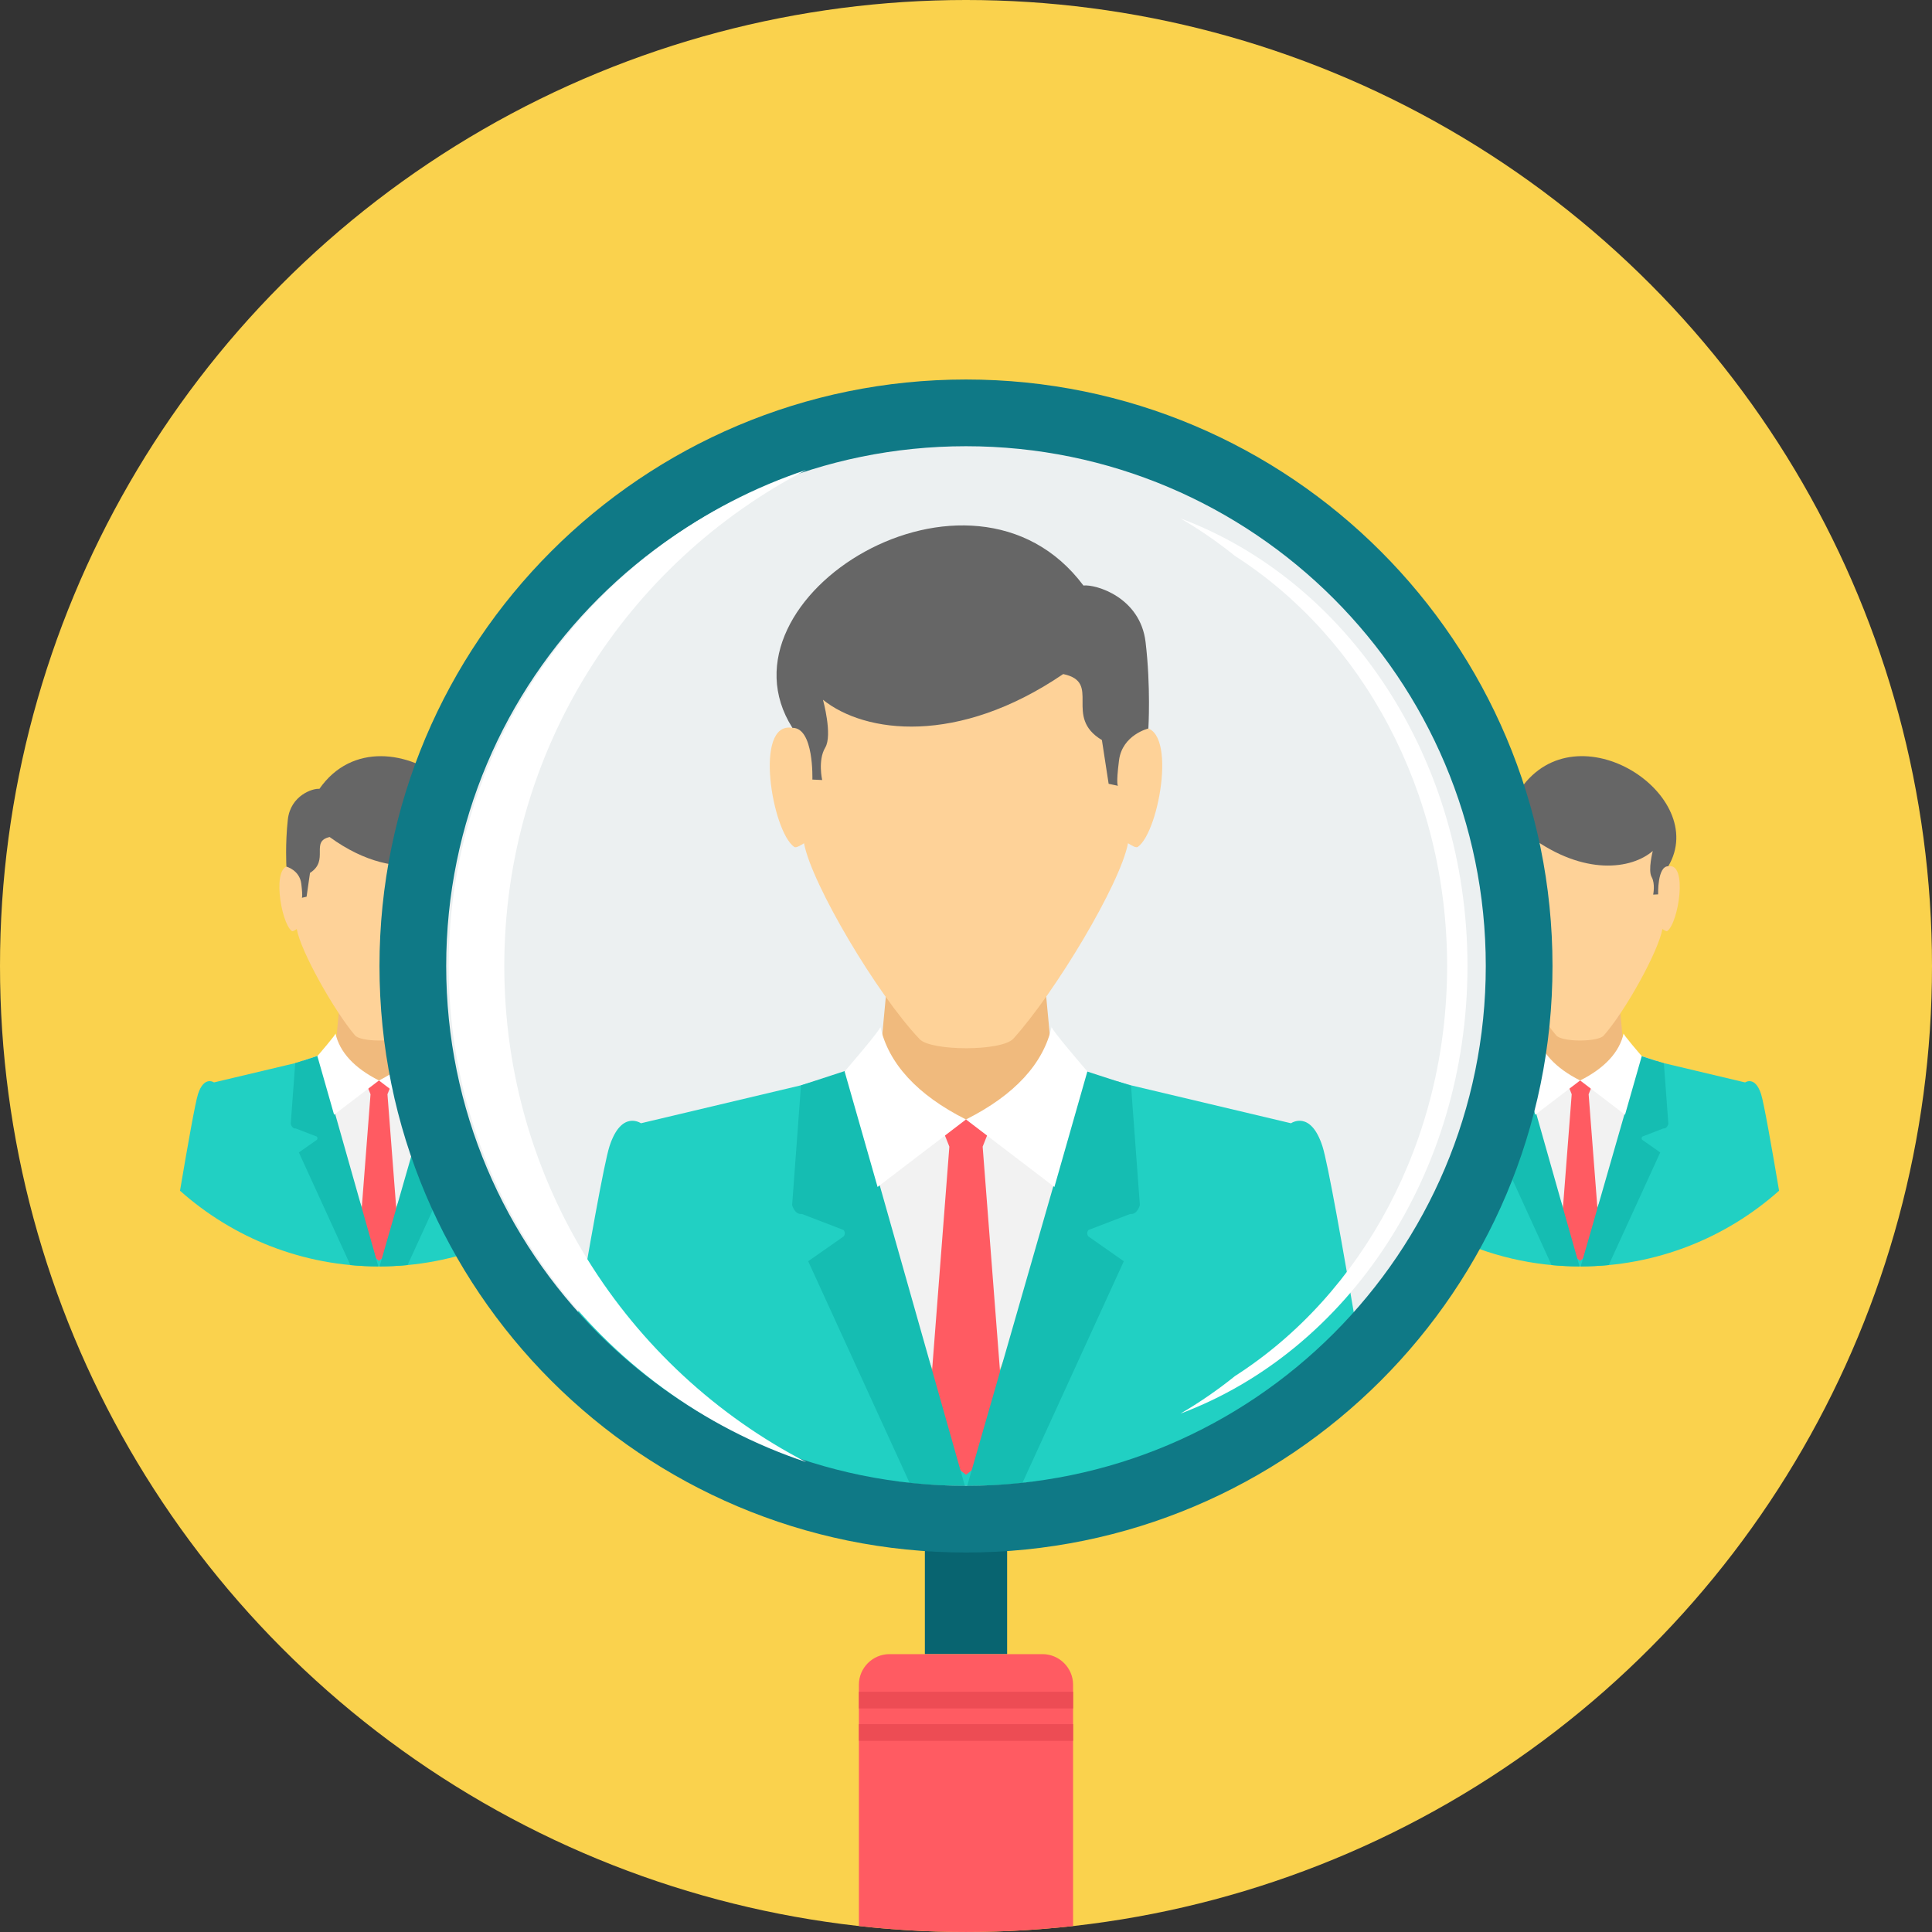 <svg xmlns="http://www.w3.org/2000/svg" xmlns:xlink="http://www.w3.org/1999/xlink" height="800px" width="800px" id="Layer_1" viewBox="0 0 512.005 512.005" xml:space="preserve"><rect x="0" y="0" width="512.005" height="512.005" fill="#333333" stroke="none"/><circle style="fill:#FAD24D;" cx="256.003" cy="256.003" r="256.003"></circle><circle style="fill:#ECF0F1;" cx="256.003" cy="256.003" r="146.595"></circle><path style="fill:#21D0C3;" d="M232.795,281.677l-20.563,5.953l-42.375,10.05c0,0-5.169-3.617-8.324,6.064 c-1.422,4.365-5.436,26.97-9.414,50.48c27.612,24.586,63.996,39.533,103.875,39.533s76.264-14.947,103.875-39.533 c-3.977-23.505-7.99-46.115-9.414-50.48c-3.15-9.681-8.324-6.064-8.324-6.064l-42.375-10.05l-20.563-5.953l-23.206,1.035 l-23.206-1.035L232.795,281.677L232.795,281.677z"></path><path style="fill:#F0BA7D;" d="M236.684,243.478h7.677h23.28h7.677l3.132,33.316l5.556,4.563l11.723,7.635l-39.723,96.018 l-39.723-96.018l11.723-7.635l5.561-4.559l3.127-33.316L236.684,243.478z"></path><path style="fill:#F2F2F2;" d="M223.94,283.82l-7.616,2.489l39.677,98.697l40.028-98.481l-8.129-2.638l-19.921,14.393h-23.88 L223.94,283.82z"></path><path style="fill:#FF5B62;" d="M248.854,296.966l2.739,6.91l-6.083,78.739l10.495,8.222l10.495-8.222l-6.083-78.739l2.739-6.91 l-7.15-0.291L248.854,296.966z"></path><path style="fill:#15BDB2;" d="M224.49,283.64l-12.217,3.991l-2.346,31.718c0,0,0.647,2.605,2.587,2.369l11.026,4.24 c0,0,0.721,0.739,0.079,1.672l-9.437,6.614l26.896,58.799c4.813,0.457,9.686,0.698,14.619,0.712l-31.201-110.116h-0.004V283.64z  M270.933,393.044l26.892-58.795l-9.437-6.614c-0.647-0.933,0.079-1.672,0.079-1.672l11.026-4.24 c1.94,0.236,2.587-2.369,2.587-2.369l-2.337-31.612l-11.838-3.843L256.32,393.762c4.928-0.009,9.801-0.255,14.615-0.712v-0.006 H270.933z"></path><path style="fill:#FED298;" d="M300.993,184.398c0,2.886,1.104,5.718,1.021,8.49c10.351-1.833,5.354,27.525-0.503,31.566 c-0.466,0.318-1.612-0.392-2.577-0.984c-2.032,10.799-19.371,39.654-30.393,51.801c-3.062,3.371-21.788,3.317-24.818,0.13 c-11.289-11.866-28.609-41.067-30.651-51.926c-0.965,0.591-2.111,1.302-2.577,0.984c-5.857-4.037-10.855-33.399-0.503-31.566 c-0.083-2.772,1.025-5.598,1.025-8.49c0.573-22.799,22.208-34.181,44.989-34.277c22.781,0.097,44.416,11.478,44.989,34.277v-0.005 H300.993z"></path><path style="fill:#666666;" d="M287.123,155.168c3.266-0.365,15.058,3.085,16.471,15.002c1.418,11.912,0.739,22.892,0.739,22.892 s-6.91,1.668-7.778,8.43c-0.868,6.762-0.25,6.762-0.25,6.762l-2.503-0.536l-1.783-11.593c-10.337-6.185,0.079-15.344-10.259-17.487 c-27.917,18.998-52.554,15.746-63.663,6.809c0,0,2.591,9.349,0.596,12.683c-2,3.335-0.808,8.586-0.808,8.586l-2.596-0.12 c0,0,0.471-13.769-5.294-13.709c-21.903-34.531,47.437-77.428,77.127-37.714v-0.004H287.123z"></path><g>	<path style="fill:#FFFFFF;" d="M233.289,272.037c0.813,0.06-9.455,11.908-9.455,11.908l8.739,30.619l23.427-17.889  C243.114,290.203,235.423,281.824,233.289,272.037z"></path>	<path style="fill:#FFFFFF;" d="M278.716,272.037c-0.813,0.06,9.451,11.908,9.451,11.908l-8.739,30.619L256,296.674  C268.887,290.203,276.578,281.824,278.716,272.037z"></path></g><path style="fill:#21D0C3;" d="M88.652,278.73l-10.439,3.021l-21.506,5.104c0,0-2.624-1.838-4.227,3.076 c-0.721,2.217-2.758,13.69-4.776,25.621c14.014,12.481,32.481,20.065,52.721,20.065c10.268,0,20.079-1.954,29.08-5.505 c-9.113-15.515-15.45-32.854-18.337-51.335l-10.744,0.48l-11.778-0.527H88.652z"></path><path style="fill:#F0BA7D;" d="M90.628,259.344h3.893h11.815h3.118c0.286,12.706,2.18,25.016,5.501,36.726l-14.527,35.109 l-20.162-48.734l5.949-3.875l2.823-2.315l1.584-16.91H90.628z"></path><path style="fill:#F2F2F2;" d="M84.157,279.82l-3.866,1.266l20.139,50.093l14.425-35.483c-1.146-4.083-2.116-8.24-2.91-12.462 l-5.436,3.926h-12.12L84.157,279.82z"></path><path style="fill:#FF5B62;" d="M96.804,286.49l1.39,3.506l-3.086,39.962l5.326,4.171l5.331-4.171l-3.085-39.963l1.39-3.506 l-3.631-0.148l-3.631,0.148L96.804,286.49L96.804,286.49z"></path><path style="fill:#15BDB2;" d="M84.439,279.727l-6.199,2.023l-1.192,16.097c0,0,0.328,1.325,1.311,1.206l5.593,2.153 c0,0,0.369,0.378,0.042,0.85l-4.79,3.357l13.648,29.843c2.443,0.231,4.919,0.355,7.418,0.36l-15.838-55.889H84.439z  M108.009,335.256l11.616-25.395c-2.457-6.222-4.494-12.651-6.092-19.257l-12.938,45.012c2.503-0.005,4.974-0.13,7.418-0.36H108.009 z"></path><path style="fill:#FED298;" d="M77.598,224.956c0,1.57-0.559,3.109-0.517,4.614c-5.252-0.998-2.716,14.97,0.258,17.169 c0.236,0.176,0.817-0.213,1.307-0.536c1.03,5.871,9.829,21.57,15.427,28.175c1.557,1.833,11.058,1.801,12.596,0.069 c1.058-1.192,2.222-2.707,3.418-4.42c-0.439-4.619-0.67-9.293-0.67-14.028c0-15.617,2.452-30.655,6.974-44.767 c-4.259-3.257-10.033-4.896-15.954-4.923c-11.562,0.051-22.545,6.245-22.836,18.647L77.598,224.956L77.598,224.956z"></path><path style="fill:#666666;" d="M84.638,209.058c-1.658-0.199-7.644,1.682-8.361,8.157c-0.716,6.48-0.374,12.453-0.374,12.453 s3.506,0.905,3.949,4.582c0.439,3.681,0.125,3.681,0.125,3.681l1.271-0.291l0.905-6.305c5.247-3.362-0.037-8.347,5.21-9.511 c9.428,6.873,18.116,8.393,24.54,7.206c1.418-7.607,3.418-15.007,5.958-22.152c-9.354-7.815-24.586-10.189-33.219,2.185 L84.638,209.058z"></path><g>	<path style="fill:#FFFFFF;" d="M88.905,273.839c0.411,0.032-4.799,6.041-4.799,6.041l4.434,15.538l11.889-9.08  c-6.54-3.284-10.444-7.538-11.529-12.504L88.905,273.839z"></path>	<path style="fill:#FFFFFF;" d="M113.607,290.92l-1.285,4.503l-11.894-9.08c5.164-2.591,8.679-5.788,10.467-9.46  c0.679,4.758,1.584,9.437,2.707,14.037H113.607z"></path></g><path style="fill:#21D0C3;" d="M406.979,278.73l-6.452,1.87c-2.84,16.808-8.54,32.638-16.582,46.984 c10.509,5.145,22.324,8.037,34.813,8.037c20.241,0,38.707-7.589,52.721-20.065c-2.018-11.931-4.055-23.405-4.776-25.621 c-1.598-4.914-4.227-3.076-4.227-3.076l-21.506-5.104l-10.434-3.021l-11.778,0.527l-11.778-0.527L406.979,278.73L406.979,278.73z"></path><path style="fill:#F0BA7D;" d="M408.952,259.344h3.893h11.815h3.893l1.589,16.905l2.823,2.315l5.949,3.875l-20.162,48.734 l-19.062-46.069c0.258-1.275,0.494-2.559,0.721-3.848l4.129-2.688l2.823-2.315l1.584-16.91H408.952z"></path><path style="fill:#F2F2F2;" d="M402.485,279.82l-1.935,0.633c-0.213,1.257-0.434,2.503-0.679,3.746l18.887,46.98l20.319-49.982 l-4.129-1.339l-10.111,7.303h-12.12L402.485,279.82z"></path><path style="fill:#FF5B62;" d="M415.132,286.49l1.39,3.506l-3.086,39.962l5.326,4.171l5.331-4.171l-3.085-39.963l1.39-3.506 l-3.631-0.148l-3.631,0.148L415.132,286.49L415.132,286.49z"></path><path style="fill:#15BDB2;" d="M402.762,279.727l-2.213,0.721c-1.062,6.324-2.526,12.508-4.37,18.531 c0.143,0.065,0.309,0.097,0.503,0.074l5.593,2.153c0,0,0.369,0.378,0.042,0.85l-4.79,3.357l13.648,29.843 c2.443,0.231,4.914,0.355,7.418,0.36l-15.838-55.889H402.762z M426.332,335.256l13.649-29.843l-4.79-3.357 c-0.328-0.471,0.042-0.85,0.042-0.85l5.593-2.153c0.984,0.12,1.311-1.206,1.311-1.206l-1.187-16.046l-6.009-1.949l-16.028,55.76 c2.503-0.005,4.974-0.13,7.418-0.36V335.256z"></path><path style="fill:#FED298;" d="M402.55,259.247c3.113,5.728,6.92,11.676,9.848,15.132c1.557,1.833,11.058,1.801,12.596,0.069 c5.732-6.452,14.522-22.338,15.557-28.245c0.49,0.318,1.072,0.707,1.307,0.536c2.974-2.194,5.51-18.167,0.259-17.169 c0.042-1.506-0.517-3.044-0.517-4.614c-0.291-12.402-11.27-18.591-22.836-18.647c-9.039,0.042-17.728,3.834-21.224,11.418 c3.294,12.203,5.058,25.03,5.058,38.273c0,1.086-0.019,2.167-0.042,3.247h-0.006V259.247z"></path><path style="fill:#666666;" d="M402.966,209.058c-1.211-0.143-4.721,0.817-6.813,3.862c1.833,5.977,3.294,12.115,4.361,18.388 c5.192-3.362-0.06-8.328,5.178-9.492c14.17,10.333,26.674,8.563,32.314,3.705c0,0-1.316,5.085-0.3,6.896 c1.012,1.815,0.406,4.67,0.406,4.67l1.316-0.065c0,0-0.241-7.487,2.688-7.455c11.117-18.781-24.078-42.111-39.146-20.513 L402.966,209.058z"></path><g>	<path style="fill:#FFFFFF;" d="M407.229,273.839c0.411,0.032-4.799,6.041-4.799,6.041l4.434,15.538l11.889-9.08  c-6.54-3.284-10.444-7.538-11.529-12.504L407.229,273.839z"></path>	<path style="fill:#FFFFFF;" d="M430.287,273.839c-0.411,0.032,4.799,6.041,4.799,6.041l-4.434,15.538l-11.894-9.08  c6.54-3.284,10.444-7.538,11.529-12.504L430.287,273.839L430.287,273.839z"></path></g><path style="fill:#086470;" d="M266.901,409.898v28.471h-21.798v-28.471c3.603,0.258,7.233,0.397,10.901,0.397 C259.667,410.296,263.302,410.157,266.901,409.898z"></path><path style="fill:#0F7986;" d="M256,100.573c42.92,0,81.778,17.399,109.907,45.525c28.124,28.129,45.525,66.989,45.525,109.907 s-17.399,81.778-45.525,109.907c-28.129,28.124-66.989,45.525-109.907,45.525s-81.778-17.399-109.907-45.525 c-28.124-28.129-45.525-66.984-45.525-109.907c0-42.92,17.399-81.778,45.525-109.907C174.221,117.973,213.076,100.573,256,100.573z  M353.404,158.601c-24.929-24.924-59.368-40.347-97.405-40.347s-72.476,15.418-97.405,40.347 c-24.924,24.929-40.347,59.368-40.347,97.405c0,38.037,15.418,72.476,40.347,97.405c24.929,24.924,59.363,40.347,97.405,40.347 c38.037,0,72.476-15.418,97.405-40.347c24.924-24.929,40.347-59.363,40.347-97.405C393.751,217.967,378.333,183.529,353.404,158.601 z"></path><path style="fill:#FF5B62;" d="M235.728,438.365h40.549c4.457,0,8.106,3.649,8.106,8.106v63.954 C275.062,511.455,265.598,512,256,512c-9.593,0-19.062-0.545-28.384-1.575v-63.954c0-4.457,3.649-8.106,8.106-8.106L235.728,438.365 L235.728,438.365z"></path><path style="fill:#ED4C54;" d="M227.622,448.347h56.762v4.415h-56.762V448.347z M227.622,456.924h56.762v4.415h-56.762V456.924z"></path><g>	<path style="fill:#FFFFFF;" d="M213.663,387.478c-55.058-18.328-94.758-70.263-94.758-131.473s39.7-113.145,94.753-131.474  c-47.529,24.619-80.014,74.25-80.014,131.474S166.129,362.86,213.663,387.478z"></path>	<path style="fill:#FFFFFF;" d="M312.827,374.629c44.203-16.536,76.074-63.4,76.074-118.628s-31.871-102.093-76.074-118.628  c5.053,2.942,9.894,6.282,14.49,9.982c33.561,21.519,56.19,62.111,56.19,108.647c0,46.541-22.633,87.137-56.199,108.656  c-4.596,3.695-9.432,7.034-14.485,9.977L312.827,374.629z"></path></g></svg>